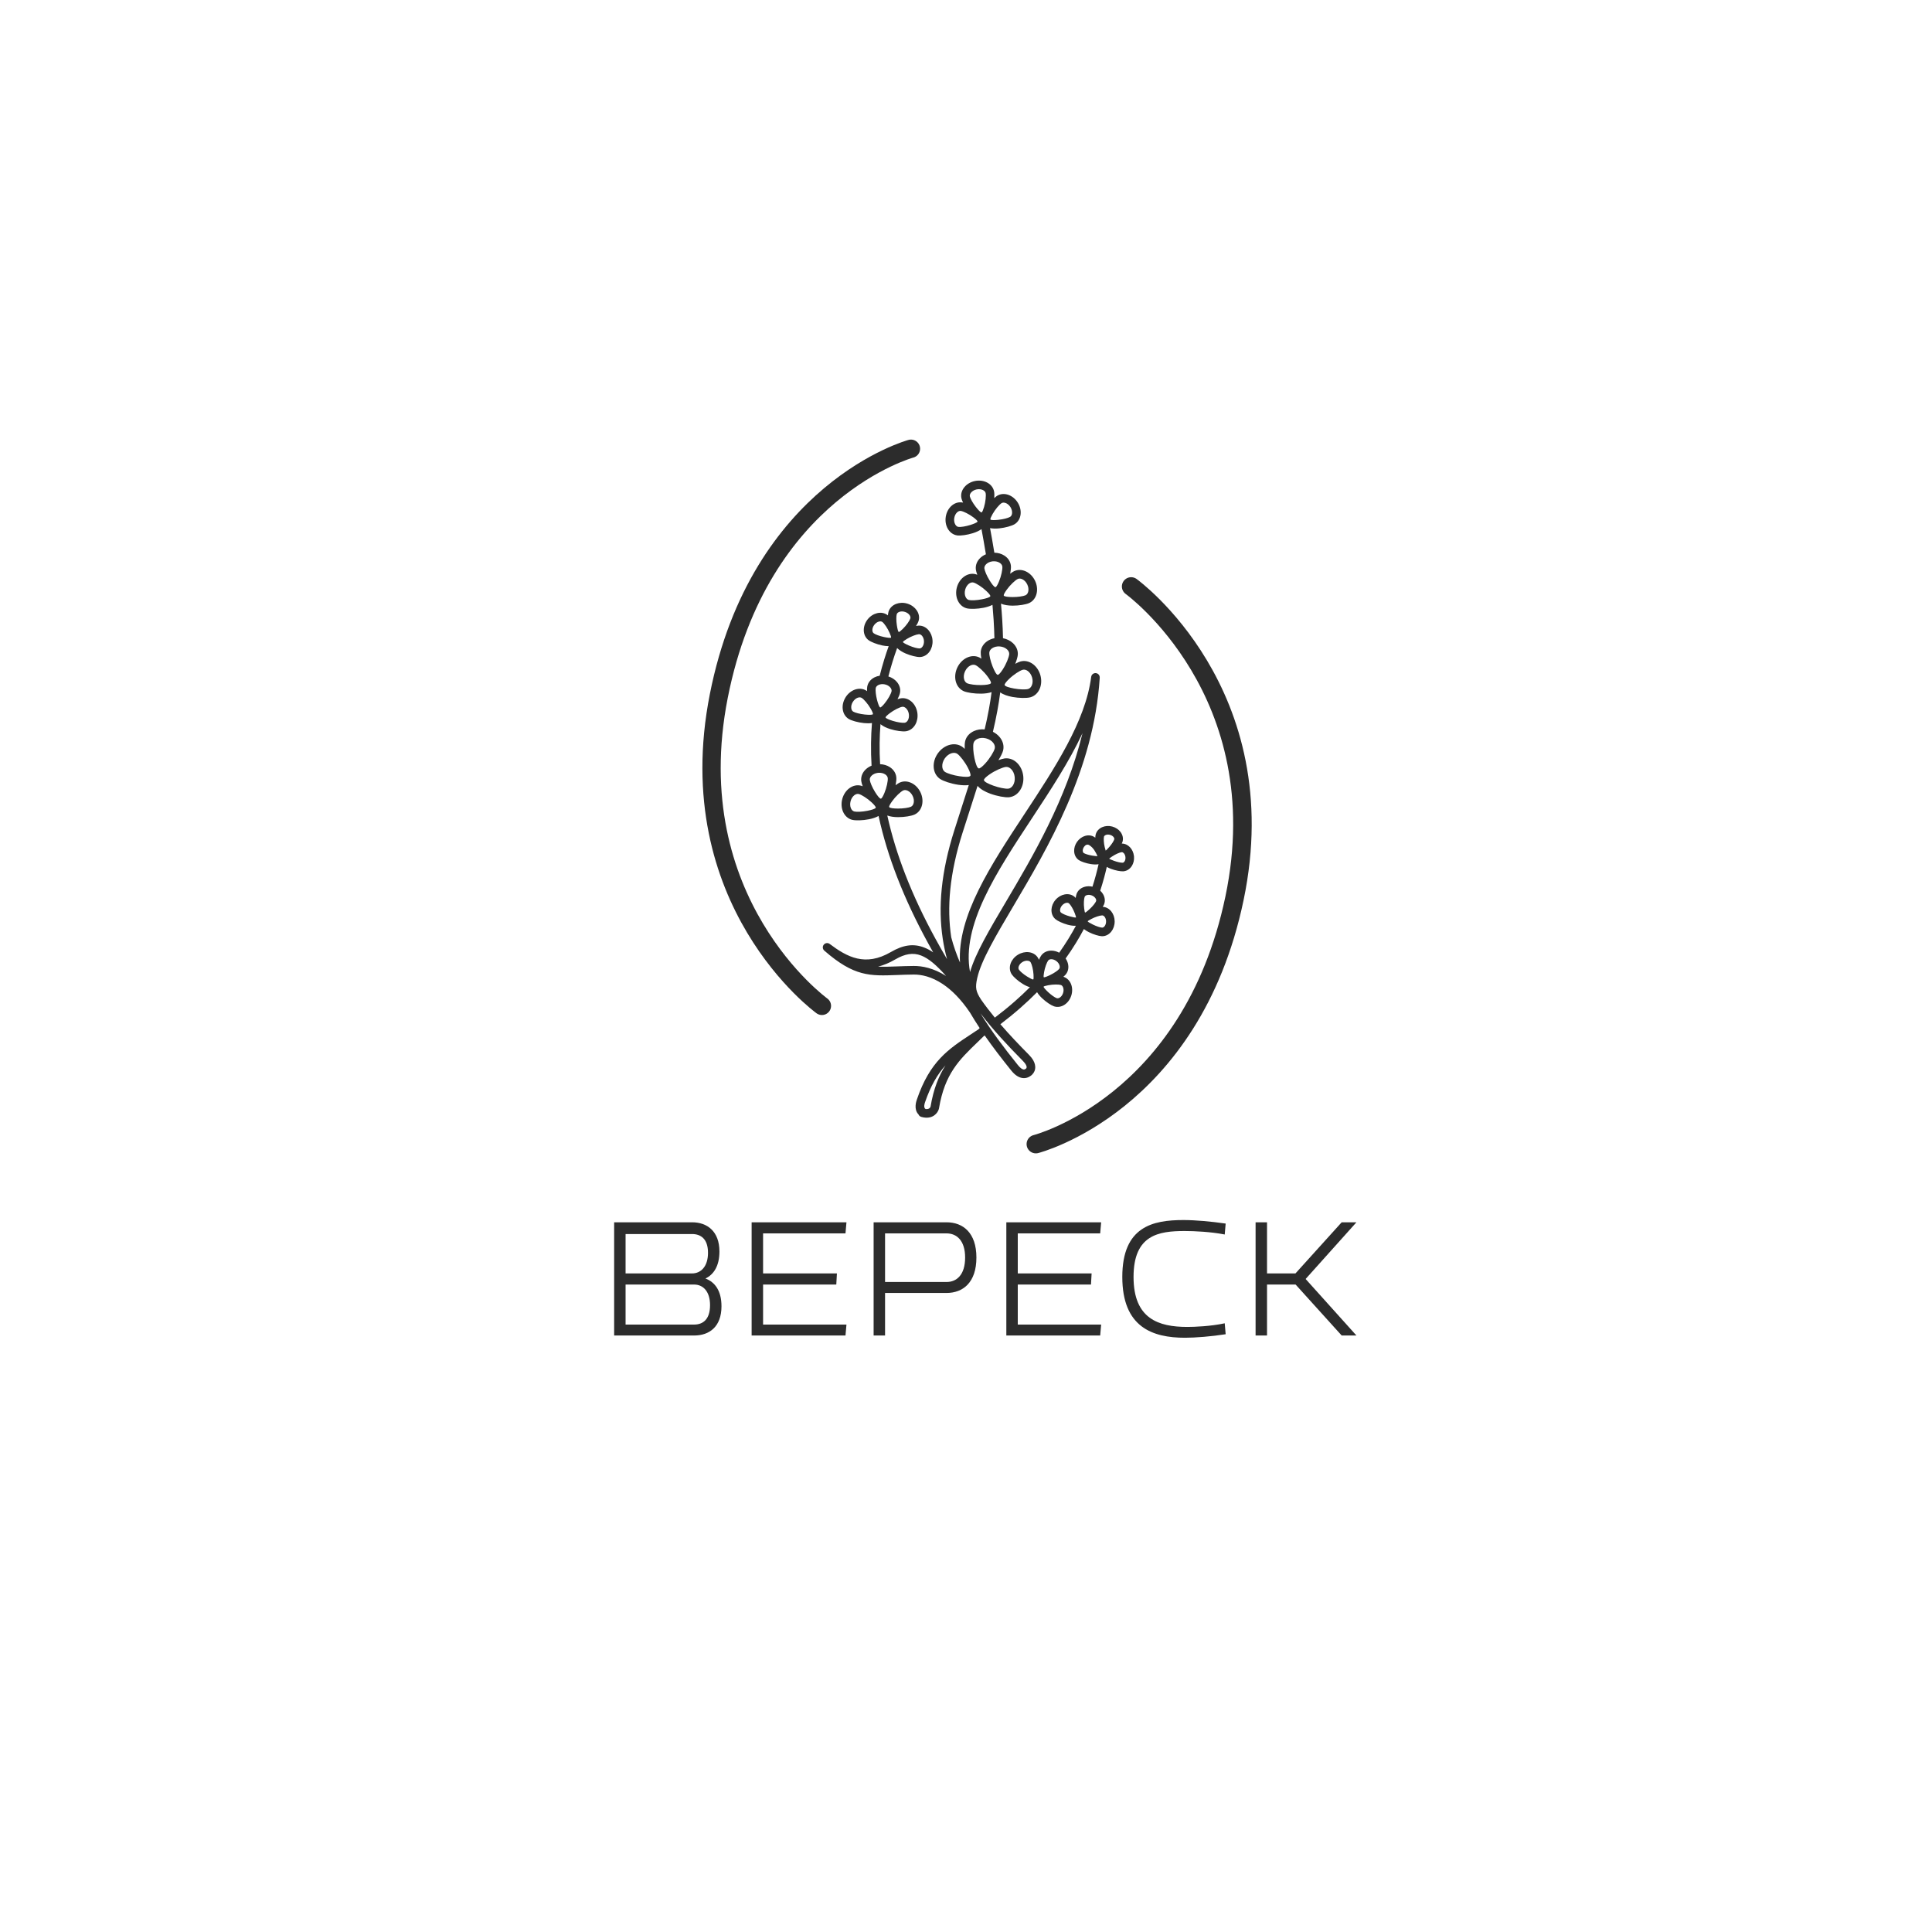 <?xml version="1.0" encoding="UTF-8"?> <svg xmlns="http://www.w3.org/2000/svg" width="183" height="183" viewBox="0 0 183 183" fill="none"><path d="M94.065 53.167C94.046 53.17 94.026 53.172 94.007 53.172C93.766 53.201 93.559 53.298 93.417 53.434C93.296 53.55 93.226 53.692 93.24 53.834C93.242 53.859 93.239 53.812 93.242 53.842C93.27 54.073 93.47 54.551 93.733 54.974C93.945 55.318 94.167 55.611 94.284 55.618L94.291 55.618H94.293C94.374 55.607 94.5 55.378 94.623 55.085C94.84 54.571 94.969 53.934 94.943 53.669C94.93 53.529 94.835 53.402 94.693 53.311C94.528 53.205 94.307 53.15 94.065 53.167ZM93.192 98.135C92.984 98.34 92.781 98.534 92.583 98.725C90.868 100.378 89.493 101.703 88.946 104.96C88.94 104.993 88.933 105.024 88.925 105.053C88.874 105.232 88.74 105.475 88.494 105.648C88.262 105.813 87.932 105.918 87.489 105.844C87.414 105.831 87.339 105.814 87.263 105.792C87.14 105.757 87.045 105.668 87 105.558C86.53 105.074 86.79 104.315 86.841 104.163L86.844 104.156L86.844 104.156C88.081 100.526 89.823 99.38 92.012 97.94C92.22 97.804 92.431 97.665 92.675 97.501C92.715 97.461 92.756 97.421 92.796 97.381C92.475 96.897 92.171 96.412 91.884 95.922C91.008 94.619 90.129 93.767 89.311 93.219C88.224 92.49 87.252 92.305 86.556 92.31C85.987 92.313 85.458 92.334 84.971 92.353C82.393 92.452 80.903 92.509 78.076 90.042C77.918 89.903 77.89 89.663 78.019 89.492C78.154 89.312 78.408 89.276 78.588 89.41C79.396 90.019 80.252 90.575 81.2 90.789C82.126 90.999 83.168 90.886 84.39 90.174C85.533 89.507 86.512 89.355 87.532 89.747C87.817 89.856 88.101 90.008 88.39 90.205C88.22 89.902 88.052 89.601 87.888 89.299C86.777 87.264 85.796 85.199 84.986 83.107C84.242 81.188 83.643 79.248 83.219 77.288C82.965 77.432 82.643 77.535 82.309 77.6C81.716 77.718 81.049 77.734 80.727 77.655C80.696 77.648 80.715 77.653 80.7 77.65C80.308 77.544 80.011 77.256 79.849 76.876C79.701 76.528 79.667 76.1 79.782 75.674C79.896 75.247 80.14 74.894 80.443 74.667C80.775 74.419 81.175 74.318 81.566 74.423C81.611 74.435 81.661 74.453 81.716 74.475C81.643 74.277 81.594 74.101 81.578 73.971C81.576 73.953 81.579 73.98 81.576 73.944C81.537 73.54 81.703 73.162 82.002 72.877C82.154 72.732 82.342 72.611 82.555 72.525C82.512 71.819 82.495 71.104 82.505 70.38C82.512 69.749 82.542 69.118 82.593 68.486C82.359 68.519 82.099 68.517 81.838 68.491C81.272 68.433 80.671 68.265 80.403 68.107C80.382 68.094 80.417 68.114 80.382 68.092L80.381 68.094C80.054 67.889 79.864 67.544 79.822 67.154C79.785 66.814 79.865 66.435 80.07 66.091C80.08 66.068 80.093 66.046 80.107 66.026C80.328 65.685 80.64 65.442 80.969 65.323C81.338 65.191 81.73 65.211 82.056 65.415C82.078 65.428 82.102 65.446 82.127 65.464C82.12 65.294 82.126 65.146 82.145 65.038C82.15 65.01 82.143 65.057 82.151 65.012L82.152 65.011H82.151C82.228 64.633 82.484 64.335 82.835 64.159C82.983 64.085 83.15 64.032 83.326 64.006C83.453 63.493 83.596 62.979 83.755 62.466C83.885 62.045 84.024 61.625 84.176 61.206C83.979 61.205 83.769 61.178 83.56 61.135C83.044 61.026 82.503 60.81 82.27 60.636L82.27 60.635L82.269 60.636L82.249 60.621C81.962 60.395 81.818 60.052 81.817 59.68C81.817 59.343 81.938 58.981 82.179 58.672C82.421 58.365 82.745 58.161 83.072 58.081C83.433 57.993 83.8 58.051 84.088 58.278L84.103 58.29C84.115 58.157 84.133 58.042 84.158 57.955L84.165 57.932L84.164 57.931C84.275 57.582 84.546 57.327 84.895 57.196C85.205 57.08 85.579 57.064 85.948 57.177C85.959 57.18 85.971 57.184 85.982 57.188C86.348 57.308 86.645 57.536 86.832 57.81C87.041 58.117 87.115 58.482 87.004 58.831C86.967 58.95 86.883 59.114 86.77 59.294C86.84 59.279 86.903 59.268 86.957 59.263C86.978 59.26 86.999 59.258 87.02 59.258C87.378 59.247 87.703 59.41 87.943 59.684C88.158 59.93 88.302 60.27 88.329 60.648C88.331 60.666 88.333 60.684 88.333 60.703H88.332C88.347 61.087 88.239 61.445 88.049 61.714C87.842 62.007 87.54 62.201 87.19 62.231C87.171 62.233 87.151 62.235 87.131 62.235V62.234H87.126C86.835 62.242 86.269 62.107 85.786 61.9C85.47 61.763 85.178 61.588 84.977 61.382C84.816 61.825 84.668 62.266 84.533 62.705C84.391 63.163 84.264 63.619 84.148 64.072C84.477 64.175 84.756 64.36 84.951 64.59C85.205 64.889 85.323 65.263 85.245 65.641C85.216 65.788 85.132 66 85.013 66.233C85.115 66.196 85.207 66.168 85.284 66.153C85.312 66.145 85.341 66.14 85.371 66.139C85.725 66.095 86.067 66.22 86.34 66.461C86.35 66.469 86.359 66.477 86.368 66.485C86.62 66.719 86.811 67.061 86.882 67.457C86.888 67.482 86.892 67.507 86.894 67.532C86.949 67.931 86.874 68.316 86.706 68.618C86.515 68.961 86.206 69.202 85.825 69.263C85.816 69.264 85.807 69.266 85.798 69.267C85.489 69.308 84.871 69.228 84.33 69.061C83.973 68.95 83.636 68.793 83.4 68.593C83.353 69.195 83.325 69.794 83.318 70.39C83.309 71.051 83.325 71.716 83.364 72.384C83.707 72.396 84.025 72.495 84.279 72.658C84.627 72.881 84.86 73.221 84.899 73.626C84.916 73.798 84.891 74.072 84.832 74.379C84.958 74.279 85.073 74.201 85.168 74.152C85.18 74.144 85.195 74.137 85.209 74.132C85.568 73.964 85.972 73.989 86.337 74.166C86.677 74.33 86.985 74.631 87.179 75.028C87.373 75.425 87.421 75.852 87.342 76.221C87.254 76.626 87.018 76.965 86.653 77.143C86.631 77.154 86.666 77.136 86.628 77.154C86.327 77.292 85.671 77.403 85.064 77.4C84.697 77.399 84.335 77.353 84.045 77.245C84.458 79.122 85.034 80.979 85.745 82.814C86.542 84.873 87.508 86.906 88.602 88.91C88.951 89.549 89.317 90.195 89.703 90.85C89.533 90.221 89.397 89.577 89.296 88.913C89.073 87.434 89.031 85.86 89.204 84.153C89.376 82.456 89.763 80.627 90.399 78.63C90.67 77.778 90.862 77.183 91.046 76.607C91.293 75.839 91.529 75.105 91.765 74.36C91.46 74.401 91.11 74.385 90.76 74.333C90.083 74.231 89.37 73.995 89.057 73.79L89.057 73.792C89.046 73.785 89.038 73.779 89.031 73.774C89.021 73.768 89.013 73.761 89.004 73.754C88.656 73.499 88.465 73.101 88.439 72.659C88.414 72.243 88.537 71.785 88.816 71.382L88.815 71.381C88.823 71.369 88.832 71.357 88.841 71.346C89.12 70.958 89.499 70.69 89.889 70.57C90.323 70.436 90.774 70.48 91.139 70.733C91.209 70.781 91.289 70.85 91.376 70.936C91.366 70.643 91.379 70.387 91.418 70.217C91.426 70.181 91.421 70.202 91.424 70.186C91.426 70.179 91.428 70.172 91.43 70.165C91.544 69.745 91.853 69.424 92.262 69.242C92.557 69.111 92.906 69.054 93.267 69.089C93.418 68.451 93.553 67.817 93.669 67.178C93.767 66.647 93.852 66.109 93.924 65.56C93.638 65.654 93.297 65.697 92.949 65.703C92.302 65.715 91.602 65.607 91.281 65.466L91.281 65.465C91.261 65.458 91.242 65.449 91.224 65.438C90.857 65.253 90.615 64.909 90.52 64.497C90.431 64.109 90.476 63.657 90.675 63.235C90.874 62.812 91.194 62.491 91.551 62.312C91.938 62.117 92.37 62.088 92.755 62.269C92.814 62.297 92.882 62.337 92.956 62.385C92.909 62.14 92.886 61.923 92.895 61.77C92.896 61.743 92.896 61.751 92.896 61.742C92.931 61.318 93.172 60.957 93.534 60.718C93.724 60.592 93.948 60.501 94.191 60.452C94.179 59.896 94.154 59.316 94.116 58.704C94.087 58.243 94.05 57.773 94.007 57.291C93.763 57.416 93.469 57.507 93.163 57.568C92.579 57.683 91.923 57.7 91.595 57.626C91.571 57.622 91.548 57.616 91.526 57.608C91.148 57.497 90.862 57.214 90.703 56.843C90.555 56.495 90.52 56.067 90.635 55.641V55.64C90.75 55.214 90.994 54.861 91.297 54.634C91.628 54.386 92.029 54.285 92.42 54.391C92.464 54.402 92.515 54.42 92.57 54.442C92.496 54.244 92.448 54.068 92.432 53.938C92.43 53.92 92.434 53.947 92.43 53.91C92.391 53.507 92.556 53.129 92.856 52.844C93.002 52.705 93.182 52.587 93.385 52.502C93.322 52.114 93.248 51.684 93.165 51.208C93.099 50.835 93.033 50.473 92.967 50.119C92.743 50.28 92.452 50.41 92.146 50.505C91.606 50.674 90.988 50.756 90.678 50.716L90.651 50.712C90.27 50.652 89.96 50.411 89.768 50.07C89.595 49.761 89.519 49.364 89.582 48.953C89.584 48.941 89.585 48.93 89.588 48.918C89.657 48.517 89.847 48.172 90.101 47.935C90.377 47.678 90.727 47.543 91.093 47.586C91.125 47.587 91.157 47.593 91.187 47.601C91.198 47.603 91.21 47.606 91.223 47.609C91.149 47.455 91.095 47.316 91.07 47.208C91.068 47.195 91.071 47.211 91.065 47.181C90.987 46.803 91.104 46.429 91.358 46.13C91.587 45.857 91.934 45.647 92.344 45.562L92.344 45.562C92.753 45.477 93.155 45.533 93.473 45.692C93.824 45.866 94.079 46.164 94.158 46.543C94.189 46.69 94.195 46.918 94.177 47.179C94.257 47.103 94.332 47.041 94.397 46.995C94.419 46.978 94.442 46.964 94.467 46.951C94.787 46.764 95.163 46.748 95.519 46.875C95.855 46.995 96.175 47.246 96.398 47.599L96.398 47.6C96.621 47.953 96.71 48.349 96.673 48.703C96.632 49.093 96.444 49.438 96.117 49.644L96.095 49.657C95.827 49.816 95.226 49.987 94.661 50.046C94.352 50.079 94.043 50.077 93.778 50.022C93.847 50.393 93.91 50.742 93.968 51.068C94.039 51.471 94.111 51.898 94.185 52.351C94.541 52.356 94.871 52.457 95.133 52.625C95.48 52.848 95.714 53.188 95.753 53.593C95.77 53.765 95.744 54.039 95.685 54.346C95.82 54.239 95.945 54.156 96.043 54.108C96.407 53.931 96.819 53.953 97.191 54.133C97.532 54.297 97.839 54.598 98.033 54.995C98.227 55.392 98.275 55.819 98.195 56.188C98.109 56.593 97.873 56.931 97.508 57.109L97.507 57.11C97.486 57.12 97.52 57.103 97.482 57.121C97.181 57.259 96.524 57.37 95.919 57.368C95.514 57.366 95.117 57.311 94.814 57.178C94.861 57.685 94.899 58.176 94.929 58.653C94.968 59.263 94.993 59.862 95.005 60.451C95.375 60.524 95.701 60.69 95.943 60.915C96.261 61.21 96.441 61.604 96.406 62.026C96.389 62.225 96.3 62.538 96.163 62.877C96.353 62.771 96.523 62.694 96.651 62.658C97.059 62.542 97.48 62.641 97.831 62.896C98.153 63.13 98.416 63.5 98.544 63.951C98.671 64.399 98.641 64.852 98.49 65.221C98.325 65.622 98.018 65.928 97.609 66.045C97.595 66.049 97.616 66.042 97.581 66.051C97.241 66.139 96.532 66.132 95.897 66.016C95.456 65.934 95.034 65.794 94.743 65.584C94.667 66.168 94.576 66.747 94.47 67.325C94.349 67.99 94.208 68.651 94.05 69.316C94.325 69.455 94.556 69.646 94.727 69.865C95.004 70.226 95.121 70.664 95.013 71.094C94.957 71.312 94.792 71.65 94.571 72.004C94.799 71.919 95.003 71.861 95.154 71.839C95.174 71.835 95.195 71.832 95.216 71.832C95.647 71.794 96.054 71.969 96.365 72.286C96.653 72.58 96.86 72.998 96.919 73.476C96.922 73.494 96.924 73.512 96.925 73.531C96.973 74.011 96.863 74.465 96.645 74.815C96.412 75.192 96.054 75.452 95.625 75.509C95.608 75.513 95.59 75.515 95.572 75.516L95.563 75.516C95.195 75.548 94.456 75.416 93.81 75.182C93.311 75.001 92.852 74.748 92.595 74.436C92.361 75.181 92.098 75.999 91.821 76.856C91.59 77.578 91.348 78.327 91.174 78.876C90.556 80.816 90.181 82.589 90.014 84.233C89.849 85.862 89.888 87.365 90.101 88.779C90.321 89.612 90.6 90.406 90.931 91.171C90.674 86.773 93.824 81.987 97.048 77.093C99.905 72.755 102.82 68.33 103.358 64.112C103.386 63.889 103.59 63.732 103.813 63.76C104.027 63.787 104.181 63.977 104.167 64.189H104.169C103.612 72.934 99.228 80.347 95.97 85.856C94.303 88.677 92.94 90.981 92.567 92.627C92.355 93.563 92.43 93.904 92.921 94.674C93.328 95.255 93.766 95.825 94.231 96.39C94.886 95.894 95.516 95.383 96.114 94.858C96.61 94.423 97.09 93.974 97.553 93.509C97.322 93.444 97.08 93.326 96.85 93.182C96.42 92.912 96.002 92.54 95.838 92.299C95.82 92.276 95.805 92.25 95.792 92.224C95.624 91.924 95.613 91.573 95.733 91.244C95.847 90.934 96.083 90.64 96.412 90.436L96.418 90.434L96.427 90.427C96.753 90.231 97.115 90.154 97.438 90.191C97.788 90.231 98.096 90.397 98.289 90.683C98.309 90.709 98.325 90.736 98.339 90.764C98.361 90.806 98.385 90.855 98.408 90.91C98.489 90.726 98.572 90.573 98.646 90.478C98.868 90.191 99.206 90.047 99.573 90.044C99.82 90.042 100.083 90.108 100.328 90.24C100.64 89.802 100.936 89.354 101.218 88.895C101.459 88.502 101.69 88.1 101.909 87.69C101.67 87.703 101.4 87.663 101.137 87.592C100.667 87.465 100.181 87.238 99.974 87.065C99.964 87.057 99.977 87.067 99.957 87.05L99.956 87.049L99.956 87.05C99.696 86.822 99.579 86.492 99.597 86.143C99.615 85.829 99.746 85.498 99.988 85.223C100.229 84.948 100.54 84.776 100.851 84.719C101.194 84.654 101.536 84.729 101.796 84.957C101.825 84.983 101.857 85.015 101.89 85.052C101.911 84.892 101.941 84.757 101.976 84.664C102.1 84.34 102.367 84.113 102.701 84.009C102.936 83.935 103.208 83.924 103.479 83.986C103.593 83.632 103.7 83.272 103.799 82.904C103.893 82.556 103.979 82.209 104.057 81.86C103.834 81.897 103.579 81.887 103.325 81.847C102.878 81.776 102.404 81.613 102.195 81.472C102.176 81.46 102.183 81.466 102.176 81.461C101.907 81.27 101.761 80.97 101.745 80.639C101.73 80.343 101.82 80.019 102.018 79.738C102.218 79.455 102.493 79.261 102.777 79.177C103.095 79.082 103.426 79.119 103.694 79.308C103.711 79.32 103.727 79.333 103.745 79.347C103.751 79.224 103.765 79.117 103.785 79.04C103.868 78.722 104.099 78.48 104.403 78.348C104.676 78.23 105.01 78.201 105.342 78.287C105.677 78.376 105.955 78.566 106.134 78.802C106.334 79.066 106.415 79.388 106.332 79.706L106.325 79.73C106.31 79.78 106.288 79.839 106.259 79.903C106.549 79.902 106.818 80.029 107.026 80.244C107.224 80.449 107.365 80.738 107.407 81.066C107.412 81.09 107.414 81.115 107.414 81.14C107.441 81.469 107.361 81.782 107.208 82.023C107.038 82.291 106.781 82.477 106.472 82.522C106.45 82.527 106.427 82.529 106.403 82.531C106.153 82.549 105.662 82.458 105.239 82.3C105.096 82.247 104.959 82.185 104.835 82.114C104.758 82.456 104.675 82.79 104.587 83.114C104.473 83.537 104.348 83.955 104.213 84.366C104.317 84.462 104.405 84.568 104.474 84.682C104.654 84.981 104.704 85.326 104.582 85.649C104.579 85.657 104.576 85.665 104.573 85.673C104.547 85.737 104.506 85.812 104.454 85.896C104.78 85.912 105.067 86.08 105.271 86.342C105.457 86.58 105.574 86.9 105.581 87.25C105.582 87.263 105.583 87.276 105.583 87.29H105.581V87.291C105.58 87.659 105.458 87.993 105.264 88.239C105.047 88.512 104.74 88.68 104.394 88.679H104.371C104.1 88.67 103.584 88.518 103.152 88.302C102.976 88.215 102.809 88.113 102.666 88.001C102.428 88.451 102.177 88.89 101.913 89.32C101.605 89.823 101.279 90.312 100.936 90.789C101.041 90.942 101.115 91.106 101.156 91.272C101.245 91.627 101.189 91.99 100.968 92.276C100.963 92.281 100.958 92.288 100.952 92.295C100.898 92.362 100.818 92.439 100.722 92.519L100.726 92.52C101.073 92.628 101.327 92.894 101.458 93.236C101.576 93.545 101.591 93.921 101.477 94.29C101.362 94.66 101.136 94.962 100.863 95.15C100.561 95.358 100.202 95.433 99.857 95.326L99.832 95.318C99.56 95.226 99.082 94.909 98.707 94.552C98.519 94.374 98.351 94.179 98.232 93.981C97.726 94.493 97.198 94.989 96.65 95.47C96.036 96.009 95.404 96.523 94.757 97.015C95.593 97.985 96.504 98.944 97.469 99.918C97.563 100.014 97.644 100.107 97.713 100.196C97.943 100.498 98.048 100.785 98.058 101.043C98.07 101.344 97.959 101.597 97.766 101.787C97.732 101.821 97.697 101.852 97.661 101.88C97.448 102.041 97.165 102.166 96.807 102.105C96.498 102.052 96.148 101.853 95.779 101.393C94.882 100.276 94.038 99.181 93.272 98.081C93.245 98.098 93.219 98.116 93.192 98.135ZM87.67 105.047C87.839 105.067 87.952 105.034 88.026 104.982C88.093 104.935 88.128 104.873 88.14 104.829C88.142 104.825 88.141 104.83 88.141 104.827C88.429 103.119 88.921 101.908 89.558 100.913C88.806 101.751 88.157 102.831 87.615 104.42L87.615 104.421L87.613 104.428C87.588 104.501 87.446 104.914 87.67 105.047ZM100.068 91.04C99.91 90.917 99.733 90.856 99.576 90.857C99.454 90.858 99.35 90.898 99.289 90.975C99.157 91.145 98.97 91.642 98.894 92.096C98.855 92.334 98.835 92.529 98.865 92.561C98.859 92.558 98.854 92.554 98.864 92.561L98.865 92.563L98.868 92.565L98.868 92.564L98.869 92.565C98.934 92.594 99.198 92.488 99.484 92.348C99.855 92.167 100.203 91.927 100.32 91.782L100.323 91.778C100.384 91.701 100.396 91.588 100.366 91.469C100.327 91.316 100.225 91.161 100.068 91.04ZM98.865 92.561L98.865 92.563L98.867 92.564L98.865 92.561ZM100.699 94.051C100.758 93.86 100.752 93.674 100.696 93.526C100.652 93.412 100.579 93.327 100.486 93.299C100.281 93.235 99.749 93.234 99.296 93.322C99.059 93.369 98.87 93.418 98.851 93.457C98.834 93.522 99.031 93.737 99.269 93.963C99.559 94.238 99.895 94.473 100.076 94.541C100.09 94.544 100.103 94.548 100.116 94.553C100.206 94.573 100.307 94.544 100.4 94.48C100.53 94.391 100.64 94.241 100.699 94.051ZM97.349 91.001C97.194 90.983 97.015 91.022 96.849 91.122C96.845 91.125 96.84 91.128 96.835 91.132C96.669 91.235 96.553 91.378 96.498 91.525C96.456 91.64 96.456 91.753 96.507 91.836C96.509 91.84 96.506 91.833 96.51 91.841C96.613 91.999 96.933 92.275 97.281 92.493C97.55 92.661 97.801 92.795 97.869 92.774L97.877 92.768C97.908 92.735 97.909 92.542 97.895 92.303C97.868 91.844 97.735 91.331 97.622 91.148C97.57 91.064 97.47 91.014 97.349 91.001ZM103.41 84.814C103.243 84.751 103.077 84.745 102.943 84.787C102.843 84.818 102.767 84.875 102.738 84.951C102.669 85.135 102.637 85.621 102.693 86.041C102.721 86.257 102.752 86.428 102.777 86.438C102.785 86.439 102.798 86.436 102.813 86.428C102.836 86.415 102.86 86.4 102.884 86.386C102.973 86.324 103.101 86.211 103.236 86.086C103.513 85.829 103.753 85.525 103.818 85.366L103.822 85.356C103.847 85.28 103.828 85.19 103.776 85.103C103.703 84.983 103.575 84.877 103.41 84.814ZM104.766 87.29C104.766 87.279 104.767 87.269 104.768 87.258C104.763 87.092 104.711 86.946 104.631 86.842C104.566 86.76 104.486 86.709 104.405 86.707V86.709C104.396 86.709 104.386 86.709 104.377 86.708C104.168 86.718 103.725 86.856 103.367 87.047C103.176 87.149 103.028 87.238 103.024 87.265C103.031 87.314 103.255 87.442 103.516 87.572C103.855 87.742 104.225 87.86 104.394 87.865C104.399 87.865 104.394 87.865 104.397 87.865C104.479 87.866 104.56 87.815 104.626 87.733C104.713 87.623 104.767 87.466 104.768 87.29H104.766ZM100.998 85.519C100.861 85.544 100.718 85.627 100.6 85.762C100.482 85.896 100.419 86.049 100.411 86.188C100.405 86.291 100.432 86.383 100.494 86.438L100.497 86.44C100.627 86.549 100.982 86.706 101.347 86.804C101.63 86.88 101.884 86.933 101.92 86.899C101.932 86.871 101.879 86.708 101.805 86.509C101.659 86.113 101.405 85.699 101.257 85.57C101.195 85.515 101.1 85.499 100.998 85.519ZM100.497 86.44C100.497 86.441 100.497 86.441 100.497 86.44ZM105.138 79.076C104.984 79.036 104.838 79.046 104.726 79.094C104.646 79.129 104.589 79.182 104.572 79.244C104.527 79.416 104.546 79.859 104.637 80.234C104.679 80.407 104.717 80.545 104.73 80.567C104.76 80.542 104.792 80.518 104.824 80.495C104.891 80.429 104.987 80.325 105.086 80.21C105.313 79.948 105.502 79.65 105.544 79.503C105.545 79.5 105.544 79.505 105.544 79.502C105.561 79.438 105.536 79.363 105.484 79.293C105.409 79.196 105.289 79.115 105.138 79.076ZM106.602 81.185C106.586 81.03 106.525 80.897 106.44 80.808C106.38 80.746 106.309 80.711 106.243 80.718C106.067 80.735 105.661 80.908 105.342 81.125C105.186 81.23 105.065 81.317 105.062 81.332C105.079 81.364 105.285 81.449 105.522 81.538C105.843 81.657 106.187 81.729 106.344 81.717C106.349 81.717 106.35 81.717 106.35 81.717H106.357C106.418 81.707 106.475 81.659 106.519 81.59C106.585 81.485 106.618 81.343 106.602 81.185ZM106.344 81.717C106.34 81.718 106.338 81.718 106.344 81.717ZM102.684 80.207C102.594 80.336 102.552 80.475 102.558 80.598C102.563 80.684 102.592 80.757 102.645 80.794C102.654 80.801 102.647 80.796 102.644 80.795L102.648 80.796C102.775 80.882 103.111 80.989 103.452 81.043C103.706 81.083 103.93 81.109 103.954 81.088C103.778 80.71 103.581 80.307 103.179 80.057C102.987 79.937 102.809 80.032 102.684 80.207ZM102.644 80.795C102.644 80.794 102.644 80.794 102.644 80.795ZM92.934 96.065C92.915 96.043 92.896 96.019 92.877 95.997C93.879 97.63 95.086 99.23 96.414 100.883C96.64 101.164 96.813 101.279 96.945 101.301C97.029 101.316 97.105 101.279 97.166 101.232C97.177 101.224 97.186 101.217 97.192 101.21C97.227 101.175 97.246 101.13 97.245 101.075C97.241 100.978 97.187 100.85 97.065 100.69C97.017 100.626 96.958 100.56 96.891 100.493C95.43 99.017 94.09 97.573 92.934 96.065ZM97.727 77.539C94.352 82.663 91.06 87.663 91.882 92.073C92.388 90.313 93.701 88.094 95.269 85.441C97.797 81.168 101.01 75.732 102.534 69.449C101.276 72.15 99.491 74.861 97.727 77.539ZM89.608 92.442C88.712 91.422 87.96 90.781 87.242 90.505C86.478 90.213 85.716 90.344 84.798 90.878C84.227 91.211 83.686 91.431 83.17 91.559C83.716 91.586 84.291 91.564 84.942 91.539C85.427 91.52 85.953 91.5 86.553 91.496C87.339 91.491 88.417 91.687 89.608 92.442ZM83.211 73.2C83.192 73.203 83.173 73.204 83.153 73.205C82.912 73.234 82.705 73.331 82.563 73.467C82.441 73.583 82.373 73.726 82.386 73.867C82.389 73.892 82.384 73.845 82.388 73.875C82.416 74.106 82.617 74.584 82.879 75.007C83.091 75.351 83.313 75.644 83.43 75.651L83.437 75.65H83.438C83.52 75.64 83.645 75.411 83.769 75.119C83.986 74.603 84.115 73.967 84.09 73.702C84.076 73.562 83.981 73.435 83.839 73.344C83.674 73.238 83.453 73.183 83.211 73.2ZM83.439 75.651H83.44C83.454 75.65 83.447 75.65 83.439 75.651ZM80.931 75.317C80.769 75.439 80.635 75.637 80.569 75.884C80.503 76.131 80.519 76.37 80.599 76.557C80.665 76.711 80.773 76.825 80.91 76.861C80.936 76.868 80.899 76.859 80.918 76.864C81.144 76.919 81.661 76.897 82.153 76.8C82.561 76.72 82.922 76.611 82.951 76.502L82.952 76.497C82.96 76.412 82.793 76.219 82.569 76.008C82.162 75.624 81.612 75.281 81.355 75.211C81.217 75.174 81.065 75.218 80.931 75.317ZM82.951 76.504L82.952 76.503L82.951 76.502C82.949 76.509 82.948 76.516 82.951 76.504ZM82.952 76.503L82.952 76.499L82.951 76.502L82.952 76.503ZM86.445 75.386C86.334 75.156 86.165 74.987 85.983 74.899C85.832 74.826 85.674 74.812 85.546 74.875C85.307 74.991 84.833 75.433 84.508 75.887C84.323 76.143 84.193 76.369 84.225 76.446L84.225 76.446C84.275 76.547 84.649 76.586 85.064 76.587C85.566 76.589 86.078 76.511 86.29 76.414L86.296 76.411C86.292 76.413 86.274 76.421 86.296 76.41C86.424 76.347 86.509 76.216 86.544 76.052C86.587 75.853 86.558 75.615 86.445 75.386ZM84.225 76.446C84.223 76.444 84.222 76.442 84.223 76.446L84.225 76.446ZM84.33 65.117C84.211 64.977 84.026 64.868 83.801 64.822C83.575 64.776 83.362 64.804 83.198 64.886C83.067 64.952 82.973 65.053 82.949 65.173H82.948L82.948 65.178C82.949 65.169 82.953 65.155 82.949 65.178C82.912 65.39 82.96 65.862 83.076 66.306C83.171 66.665 83.283 66.981 83.372 67.009L83.373 67.008C83.37 67.007 83.368 67.007 83.373 67.008C83.438 67.019 83.603 66.854 83.785 66.635C84.116 66.24 84.4 65.716 84.448 65.479C84.473 65.359 84.425 65.23 84.33 65.117ZM83.378 67.01C83.391 67.013 83.379 67.01 83.373 67.008L83.378 67.01ZM82.948 65.178C82.947 65.181 82.947 65.184 82.948 65.178ZM81.243 66.089C81.073 66.15 80.906 66.286 80.784 66.481L80.783 66.48L80.782 66.481C80.661 66.675 80.612 66.885 80.632 67.068C80.648 67.215 80.709 67.337 80.812 67.402L80.817 67.405C81.002 67.514 81.46 67.634 81.917 67.68C82.292 67.719 82.631 67.724 82.681 67.647C82.712 67.589 82.616 67.378 82.475 67.132C82.221 66.685 81.831 66.236 81.625 66.107C81.52 66.041 81.382 66.039 81.243 66.089ZM80.817 67.407C80.822 67.41 80.819 67.409 80.817 67.407ZM86.085 67.623C86.049 67.396 85.948 67.206 85.813 67.081C85.807 67.076 85.802 67.071 85.797 67.066C85.693 66.975 85.572 66.929 85.457 66.948C85.217 66.986 84.682 67.248 84.273 67.56C84.048 67.732 83.877 67.887 83.881 67.954C83.899 68.044 84.212 68.172 84.569 68.283C85.01 68.419 85.481 68.488 85.692 68.46L85.697 68.459C85.818 68.44 85.922 68.351 85.995 68.222C86.084 68.063 86.121 67.85 86.085 67.623ZM86.159 58.269C86.068 58.135 85.914 58.022 85.718 57.96C85.522 57.898 85.329 57.901 85.179 57.958C85.062 58.002 84.973 58.078 84.942 58.177L84.941 58.176L84.94 58.177C84.938 58.183 84.942 58.174 84.94 58.181C84.886 58.365 84.886 58.798 84.949 59.216C85 59.549 85.068 59.843 85.134 59.863V59.865C85.181 59.871 85.336 59.742 85.514 59.569C85.851 59.242 86.16 58.796 86.226 58.585C86.258 58.486 86.23 58.373 86.159 58.269ZM83.263 58.872C83.108 58.91 82.948 59.015 82.821 59.176C82.694 59.338 82.63 59.519 82.63 59.68C82.63 59.806 82.671 59.916 82.753 59.98C82.757 59.983 82.75 59.978 82.757 59.982C82.912 60.098 83.316 60.251 83.726 60.337C84.057 60.407 84.356 60.446 84.4 60.391C84.421 60.344 84.355 60.156 84.256 59.931C84.069 59.5 83.758 59.055 83.584 58.919C83.504 58.855 83.387 58.842 83.263 58.872ZM87.516 60.703L87.517 60.699C87.502 60.505 87.433 60.336 87.331 60.22C87.247 60.124 87.144 60.067 87.041 60.073C87.034 60.074 87.027 60.074 87.02 60.075H87.02C86.788 60.096 86.297 60.277 85.908 60.514C85.699 60.642 85.535 60.758 85.526 60.807V60.809C85.533 60.878 85.799 61.017 86.108 61.15C86.496 61.317 86.915 61.426 87.107 61.421C87.117 61.421 87.099 61.421 87.111 61.42C87.213 61.415 87.309 61.349 87.382 61.245C87.476 61.113 87.528 60.928 87.518 60.724L87.516 60.703ZM92.536 46.353C92.517 46.358 92.498 46.362 92.479 46.365C92.267 46.414 92.093 46.521 91.979 46.656C91.884 46.768 91.838 46.898 91.863 47.019L91.863 47.023C91.863 47.019 91.861 47.008 91.864 47.023C91.913 47.231 92.144 47.647 92.425 48.009C92.651 48.297 92.875 48.539 92.971 48.537L92.979 48.535C93.042 48.514 93.126 48.3 93.207 48.032C93.354 47.538 93.41 46.944 93.361 46.706C93.336 46.588 93.242 46.488 93.109 46.422C92.953 46.344 92.75 46.315 92.536 46.353ZM91.864 47.023C91.864 47.025 91.864 47.025 91.864 47.023ZM90.656 48.531C90.527 48.652 90.428 48.834 90.391 49.051C90.39 49.056 90.389 49.062 90.388 49.068L90.387 49.073C90.351 49.299 90.39 49.511 90.48 49.671C90.549 49.794 90.646 49.88 90.758 49.905C90.77 49.906 90.782 49.907 90.794 49.91C91.009 49.934 91.471 49.863 91.904 49.727C92.259 49.616 92.57 49.488 92.591 49.399V49.397C92.6 49.333 92.427 49.176 92.2 49.003C91.789 48.693 91.254 48.433 91.013 48.396C90.892 48.377 90.765 48.43 90.656 48.531ZM95.724 48.056C95.713 48.042 95.703 48.026 95.695 48.011C95.574 47.829 95.413 47.702 95.249 47.644C95.108 47.594 94.97 47.595 94.866 47.66C94.66 47.79 94.271 48.241 94.019 48.689C93.881 48.933 93.785 49.143 93.813 49.203L93.816 49.207C93.872 49.282 94.208 49.275 94.578 49.236C95.036 49.188 95.495 49.067 95.677 48.958L95.683 48.954C95.787 48.89 95.848 48.767 95.863 48.62C95.881 48.445 95.836 48.244 95.724 48.056ZM94.293 55.618L94.294 55.618C94.308 55.617 94.3 55.617 94.293 55.618ZM91.785 55.284C91.623 55.406 91.489 55.604 91.423 55.851C91.356 56.098 91.373 56.337 91.453 56.524C91.519 56.678 91.627 56.792 91.764 56.829C91.789 56.836 91.752 56.826 91.772 56.831C91.997 56.886 92.514 56.865 93.007 56.767C93.415 56.687 93.776 56.578 93.805 56.469L93.806 56.464C93.814 56.379 93.646 56.186 93.422 55.975C93.017 55.591 92.466 55.247 92.209 55.178C92.071 55.141 91.919 55.184 91.785 55.284ZM93.805 56.471V56.469C93.803 56.476 93.802 56.483 93.805 56.471ZM97.299 55.352C97.188 55.123 97.019 54.954 96.837 54.866C96.685 54.793 96.528 54.779 96.4 54.842C96.161 54.958 95.687 55.4 95.361 55.854C95.177 56.111 95.047 56.336 95.078 56.413L95.079 56.413C95.129 56.514 95.504 56.553 95.919 56.554C96.408 56.556 96.907 56.482 97.128 56.388C97.138 56.382 97.149 56.377 97.16 56.372C97.282 56.308 97.364 56.179 97.398 56.019C97.441 55.82 97.411 55.582 97.299 55.352ZM95.078 56.413C95.077 56.411 95.076 56.409 95.078 56.413L95.078 56.413ZM95.388 61.511C95.225 61.36 94.984 61.255 94.706 61.232C94.426 61.209 94.17 61.274 93.984 61.397C93.827 61.501 93.723 61.646 93.71 61.805C93.708 61.827 93.709 61.8 93.708 61.815C93.694 62.067 93.816 62.614 94.015 63.116C94.182 63.538 94.372 63.904 94.505 63.919L94.514 63.92C94.617 63.914 94.797 63.693 94.983 63.407C95.311 62.903 95.569 62.251 95.593 61.963C95.606 61.801 95.527 61.64 95.388 61.511ZM91.914 63.039C91.714 63.139 91.531 63.328 91.412 63.582C91.293 63.835 91.264 64.097 91.315 64.315C91.357 64.499 91.456 64.647 91.602 64.717C91.61 64.719 91.598 64.714 91.61 64.719C91.843 64.822 92.398 64.9 92.936 64.89C93.385 64.882 93.791 64.833 93.858 64.714L93.86 64.71C93.901 64.617 93.756 64.366 93.548 64.085C93.19 63.599 92.669 63.129 92.408 63.005C92.26 62.937 92.083 62.954 91.914 63.039ZM93.862 64.709C93.866 64.699 93.865 64.702 93.862 64.709ZM97.76 64.171C97.684 63.903 97.533 63.688 97.352 63.556C97.199 63.445 97.026 63.398 96.87 63.443C96.593 63.521 96.004 63.9 95.571 64.321C95.321 64.563 95.137 64.788 95.16 64.887C95.159 64.883 95.157 64.879 95.16 64.887C95.197 65.016 95.595 65.133 96.044 65.215C96.576 65.312 97.136 65.327 97.38 65.264C97.403 65.257 97.363 65.267 97.389 65.26C97.544 65.216 97.665 65.086 97.737 64.912C97.823 64.705 97.836 64.441 97.76 64.171ZM95.16 64.887C95.162 64.893 95.161 64.89 95.16 64.887ZM94.082 70.363C93.933 70.169 93.693 70.013 93.398 69.938C93.1 69.862 92.814 69.886 92.59 69.985C92.404 70.068 92.266 70.204 92.218 70.374L92.215 70.387C92.208 70.416 92.217 70.373 92.212 70.395C92.151 70.662 92.184 71.264 92.305 71.831C92.408 72.316 92.551 72.745 92.701 72.783C92.709 72.785 92.706 72.784 92.701 72.783C92.818 72.809 93.061 72.601 93.319 72.32C93.757 71.843 94.145 71.197 94.222 70.897C94.266 70.72 94.21 70.529 94.082 70.363ZM92.7 72.784L92.701 72.783C92.696 72.782 92.689 72.781 92.7 72.784ZM90.128 71.347C89.901 71.417 89.677 71.579 89.505 71.816C89.495 71.832 89.485 71.848 89.473 71.862C89.311 72.106 89.238 72.374 89.252 72.612C89.264 72.813 89.341 72.989 89.479 73.093C89.485 73.097 89.491 73.1 89.497 73.105L89.503 73.109L89.503 73.111H89.503C89.73 73.26 90.305 73.44 90.878 73.525C91.358 73.598 91.801 73.616 91.904 73.498L91.911 73.488L91.912 73.489C91.976 73.388 91.866 73.087 91.693 72.748C91.4 72.171 90.932 71.58 90.677 71.403C90.528 71.299 90.329 71.286 90.128 71.347ZM91.912 73.49L91.912 73.489L91.911 73.488C91.911 73.489 91.908 73.492 91.91 73.49L91.912 73.49ZM96.112 73.593C96.079 73.29 95.956 73.031 95.785 72.857C95.638 72.707 95.457 72.625 95.276 72.644C94.967 72.679 94.273 72.976 93.741 73.344C93.428 73.56 93.19 73.771 93.198 73.892C93.199 73.897 93.199 73.897 93.198 73.897V73.898C93.227 74.053 93.628 74.25 94.087 74.416C94.63 74.613 95.222 74.727 95.496 74.704C95.513 74.702 95.495 74.704 95.505 74.703C95.685 74.683 95.843 74.563 95.954 74.385C96.083 74.177 96.146 73.896 96.112 73.593ZM93.198 73.892C93.198 73.888 93.197 73.881 93.198 73.891L93.198 73.892Z" fill="#2C2C2C"></path><path d="M65.752 126.5C67.183 126.5 68.339 125.673 68.339 123.733C68.339 122.244 67.706 121.431 66.82 121.102C67.604 120.725 68.145 119.912 68.145 118.543C68.145 116.604 66.956 115.776 65.558 115.776H58.172V126.5H65.752ZM65.752 121.673C66.564 121.673 67.256 122.288 67.256 123.627C67.256 124.996 66.564 125.464 65.752 125.464H59.255V121.673H65.752ZM65.558 116.889C66.356 116.889 67.062 117.325 67.062 118.664C67.062 120.004 66.356 120.619 65.558 120.619H59.255V116.889H65.558Z" fill="#2C2C2C"></path><path d="M80.085 126.5L80.177 125.464H72.279V121.673H79.214L79.273 120.619H72.279V116.827H80.085L80.177 115.776H71.195V126.5H80.085Z" fill="#2C2C2C"></path><path d="M83.833 126.5V122.47H89.656C91.205 122.47 92.486 121.49 92.486 119.114C92.486 116.754 91.205 115.776 89.656 115.776H82.75V126.5H83.833ZM89.656 116.827C90.619 116.827 91.417 117.504 91.417 119.114C91.417 120.754 90.619 121.431 89.656 121.431H83.833V116.827H89.656Z" fill="#2C2C2C"></path><path d="M104.21 126.5L104.302 125.464H96.404V121.673H103.339L103.398 120.619H96.404V116.827H104.21L104.302 115.776H95.32V126.5H104.21Z" fill="#2C2C2C"></path><path d="M106.305 120.951C106.305 125.716 109.163 126.712 112.245 126.712C113.222 126.712 114.741 126.591 116.095 126.379L116.007 125.343C114.697 125.628 113.116 125.687 112.472 125.687C109.734 125.687 107.37 124.922 107.37 120.951C107.37 116.962 109.749 116.603 112.216 116.603C113.164 116.603 114.697 116.676 116.007 116.932L116.095 115.897C114.712 115.699 113.237 115.563 112.095 115.563C109.207 115.563 106.305 116.167 106.305 120.951Z" fill="#2C2C2C"></path><path d="M120.013 126.5V121.673H122.721L127.084 126.5H128.482L123.669 121.146L128.482 115.776H127.084L122.707 120.619H120.013V115.776H118.93V126.5H120.013Z" fill="#2C2C2C"></path><path d="M77.852 95.277C77.852 95.277 64.231 85.446 68.085 65.924C71.94 46.402 86.286 42.504 86.286 42.504" stroke="#2C2C2C" stroke-width="1.733" stroke-linecap="round"></path><path d="M107.143 55.551C107.143 55.551 121.02 65.568 116.93 85.098C112.839 104.628 98.117 108.369 98.117 108.369" stroke="#2C2C2C" stroke-width="1.756" stroke-linecap="round"></path></svg> 